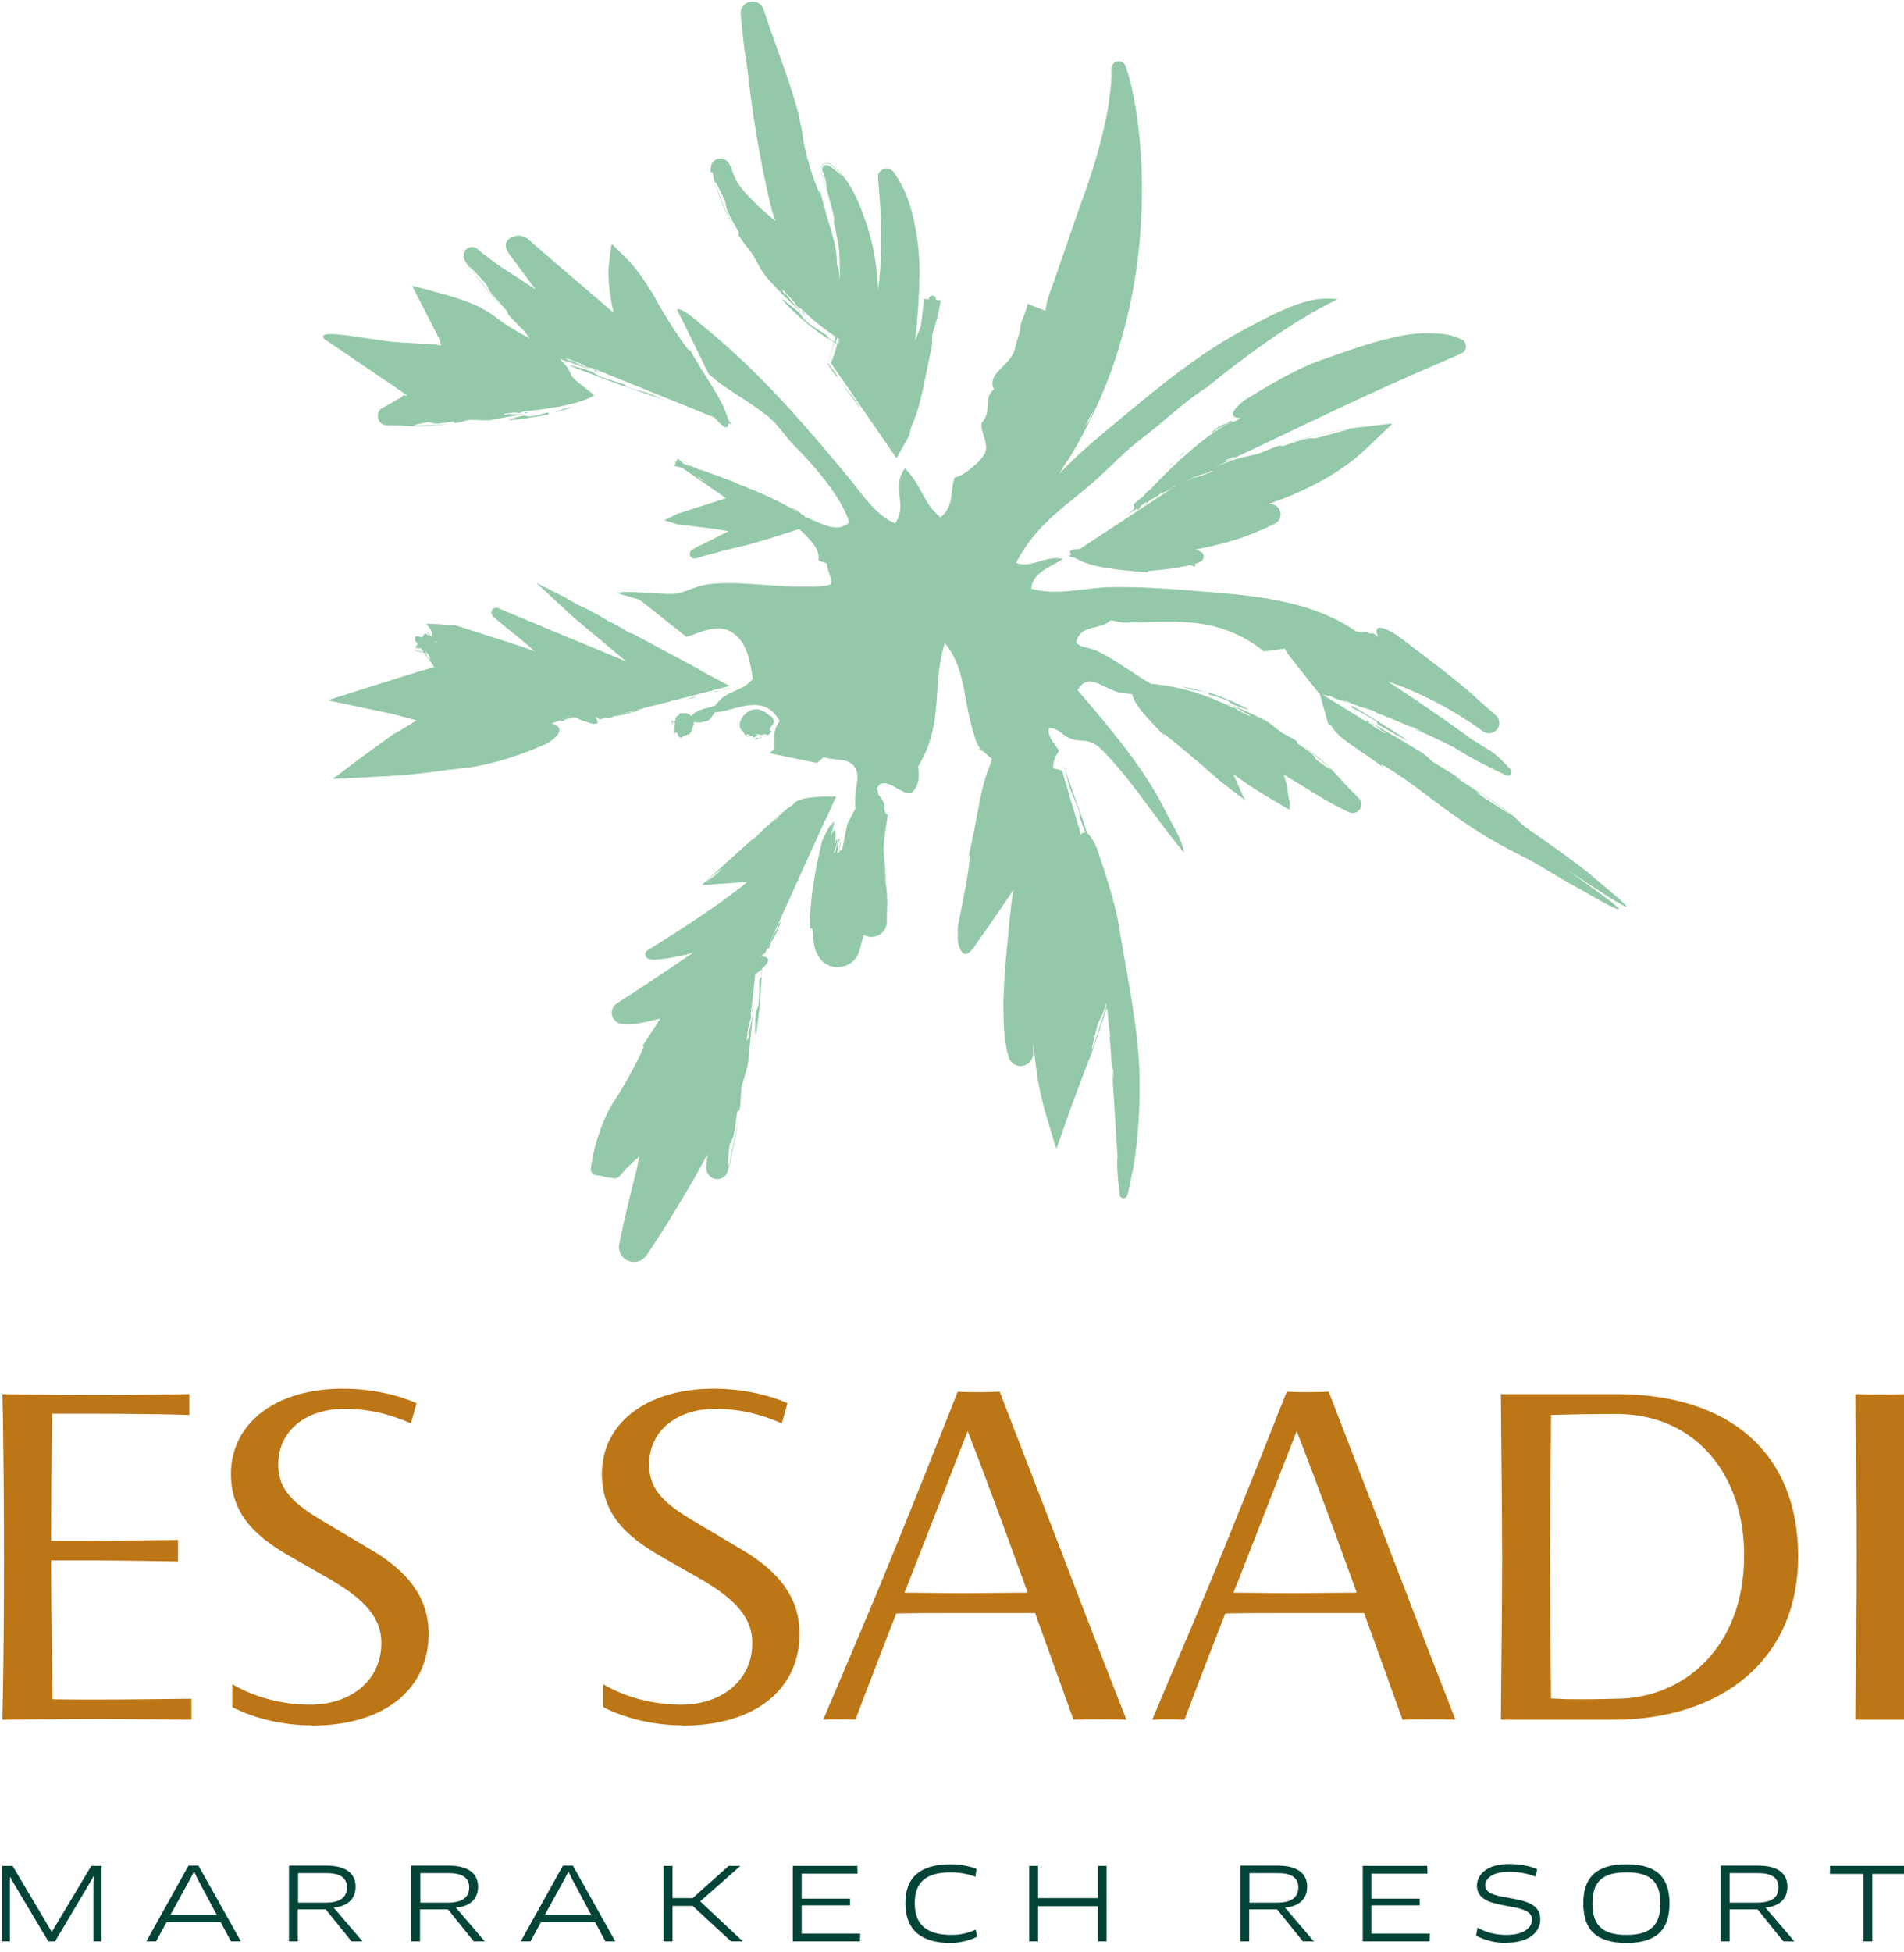 <svg width="160" height="164" viewBox="0 0 160 164" fill="none" xmlns="http://www.w3.org/2000/svg">
<path d="M84.568 51.715L84.59 51.737L84.613 51.669L84.568 51.715Z" fill="#93C9A8"/>
<path d="M84.861 51.715L84.884 51.692L84.839 51.669L84.861 51.715Z" fill="#93C9A8"/>
<path d="M84.816 51.376H84.839H84.794H84.816ZM84.839 51.331H84.884H84.794H84.839ZM84.591 51.331H84.794V51.286H84.568V51.331H84.591ZM84.5 51.173L84.546 51.241L84.591 51.286L84.546 51.196L84.636 51.263L84.455 51.105L84.5 51.196V51.173Z" fill="#93C9A8"/>
<path d="M84.5 51.399L84.433 51.489H84.478V51.534C84.478 51.534 84.5 51.534 84.523 51.534C84.523 51.534 84.523 51.421 84.523 51.399" fill="#93C9A8"/>
<path d="M85.065 51.15C85.065 51.15 85.065 51.15 85.065 51.196L85.11 51.173C85.11 51.173 85.087 51.173 85.065 51.173" fill="#93C9A8"/>
<path d="M56.603 60.698L56.49 60.472C56.49 60.472 56.468 60.585 56.445 60.63C56.445 60.698 56.49 60.765 56.513 60.833H56.49L56.558 60.856L56.468 60.675L56.536 60.743V60.63L56.581 60.698H56.603Z" fill="#93C9A8"/>
<path d="M63.758 61.962C63.758 61.962 63.645 62.052 63.623 62.029V61.916C63.623 61.916 63.374 62.074 63.42 62.097C63.532 62.097 63.6 62.097 63.691 62.097C63.781 62.052 63.849 62.007 63.939 61.962H64.007L63.939 61.894C63.916 61.849 63.849 62.029 63.758 62.052V61.939V61.962Z" fill="#93C9A8"/>
<path d="M64.909 60.269C64.751 60.111 64.525 60.043 64.39 59.885C64.322 59.795 64.21 59.772 64.074 59.727C63.803 59.547 63.42 59.524 63.059 59.682C62.697 59.84 62.449 60.133 62.291 60.404L62.246 60.517C62.201 60.607 62.178 60.72 62.156 60.81C62.156 60.968 62.178 61.126 62.246 61.239C62.314 61.352 62.404 61.42 62.472 61.488C62.562 61.578 62.562 61.713 62.63 61.781C62.72 61.871 62.833 61.916 62.946 61.916C62.855 61.871 62.765 61.849 62.652 61.781C62.584 61.713 62.833 61.691 62.901 61.691V61.803C62.901 61.803 62.991 61.803 63.059 61.803L63.013 61.894C63.013 61.894 63.216 61.758 63.239 61.826V61.916L63.307 61.939H63.352L63.645 61.803C63.645 61.803 63.578 61.758 63.578 61.668L63.532 61.736V61.668C63.532 61.668 63.645 61.623 63.623 61.736L63.668 61.691V61.803V61.668C63.894 61.758 64.097 61.758 64.232 61.668V61.646C64.368 61.713 64.435 61.736 64.503 61.736C64.571 61.736 64.616 61.713 64.638 61.668C64.706 61.6 64.751 61.51 64.909 61.352C64.796 61.465 64.729 61.397 64.706 61.307C64.706 61.217 64.729 61.081 64.887 60.923C65.112 60.675 65.022 60.404 64.864 60.269" fill="#93C9A8"/>
<path d="M58.703 58.508C58.522 58.553 58.387 58.553 58.229 58.576C58.025 58.599 57.935 58.666 57.8 58.734L58.703 58.508Z" fill="#93C9A8"/>
<path d="M59.696 58.26L59.899 58.215L60.034 58.17L59.696 58.26Z" fill="#93C9A8"/>
<path d="M60.553 58.012C60.824 57.944 61.163 57.876 61.479 57.763C61.14 57.831 60.847 57.921 60.553 58.012Z" fill="#93C9A8"/>
<path d="M60.034 58.147L60.553 57.989C60.35 58.034 60.147 58.08 59.966 58.102C60.102 58.102 60.192 58.102 60.034 58.147Z" fill="#93C9A8"/>
<path d="M59.989 58.102L59.605 58.147C59.718 58.147 59.854 58.147 59.989 58.102Z" fill="#93C9A8"/>
<path d="M51.187 60.337L51.638 60.156C52.36 60.088 53.082 59.862 53.805 59.637H53.466C53.06 59.772 53.015 59.817 53.398 59.75C52.518 59.885 51.728 60.066 50.916 60.291C50.983 60.314 50.983 60.359 51.209 60.337" fill="#93C9A8"/>
<path d="M36.561 53.904L36.516 53.836C36.516 53.836 36.674 53.927 36.764 53.972C36.697 53.972 36.629 53.927 36.561 53.904ZM35.794 54.875C35.794 54.875 35.884 54.875 35.929 54.897C36.065 55.078 36.155 55.281 36.178 55.416C35.929 55.213 35.839 55.055 35.794 54.852M35.726 54.671C35.726 54.671 35.839 54.784 35.884 54.852H35.771C35.771 54.852 35.749 54.717 35.726 54.671ZM45.138 49.051C45.477 49.345 45.951 49.729 46.154 49.954C45.68 49.571 45.454 49.322 45.138 49.051ZM49.878 60.133L50.397 60.427L50.781 60.337L50.397 60.449L50.871 60.314L61.321 57.628L59.019 56.409L58.612 56.139L55.859 54.671L53.128 53.204C53.015 53.182 52.947 53.204 52.744 53.069C52.564 52.956 52.406 52.843 52.248 52.753L51.413 52.302L51.164 52.189C51.164 52.189 51.164 52.234 51.3 52.324H51.345H51.322C51.164 52.189 50.984 52.076 50.781 51.963C50.668 51.918 50.555 51.85 50.442 51.782C50.532 51.828 50.623 51.873 50.713 51.918L50.803 51.963L51.119 52.121L51.187 52.166L51.277 52.211L49.449 51.218L49.359 51.173L49.065 51.038C48.749 50.902 48.388 50.722 47.959 50.451L47.666 50.293L47.756 50.338L47.621 50.248L46.425 49.638L45.048 48.961L45.77 49.616C46.628 50.406 47.418 51.128 48.185 51.85L50.623 53.882L52.609 55.552L50.103 54.513L46.56 53.046L42.023 51.151L41.865 51.083C41.662 50.992 41.414 51.083 41.324 51.309C41.256 51.489 41.324 51.67 41.437 51.782C41.437 51.782 41.527 51.873 41.572 51.918C41.572 51.918 43.648 53.611 43.987 53.882L44.167 54.039C44.461 54.288 44.709 54.513 44.98 54.717L43.49 54.197L42.655 53.927L38.344 52.55C37.464 52.482 36.561 52.392 35.817 52.392C36.178 52.798 36.426 53.182 36.245 53.43V53.498C36.245 53.498 36.087 53.295 36.02 53.204L35.884 53.024V53.069L35.952 53.182C36.2 53.498 36.042 53.407 35.771 53.204L35.726 53.159L35.478 53.543L35.162 53.453H35.117C35.117 53.453 35.004 53.453 34.959 53.453C34.914 53.475 34.869 53.52 34.869 53.588C34.869 53.633 34.869 53.678 34.869 53.724V53.769L35.094 54.085L34.869 54.446H34.936L35.139 54.13L34.959 54.446C35.094 54.446 35.23 54.446 35.365 54.446L35.591 54.762C35.365 54.717 35.117 54.671 34.846 54.604V54.649C35.094 54.717 35.365 54.762 35.636 54.829L35.907 55.191L36.494 56.026L34.914 56.5L32.589 57.222L27.511 58.824L31.934 59.75L32.77 59.93L33.176 60.021L33.853 60.201C34.282 60.314 34.688 60.427 35.027 60.517C34.508 60.833 34.033 61.104 33.627 61.352L33.244 61.578L33.153 61.623H33.108C33.108 61.623 33.108 61.646 33.04 61.691L32.431 62.12L30.016 63.88L28.82 64.783L28.21 65.234L28.052 65.347L27.985 65.415H28.03H28.323L30.558 65.302L32.77 65.189C33.514 65.144 34.327 65.076 35.162 64.986C35.591 64.941 36.02 64.896 36.471 64.828L37.148 64.738C37.419 64.693 37.509 64.693 37.667 64.67L39.405 64.467C40.308 64.354 41.549 64.061 42.768 63.677C43.987 63.293 45.161 62.819 45.973 62.458C46.989 61.826 47.102 61.375 46.966 61.127C46.808 60.878 46.425 60.788 46.357 60.788C46.583 60.675 46.718 60.63 46.718 60.63L46.966 60.54L46.74 60.653L47.034 60.517L48.05 60.133H48.095C47.734 60.269 47.395 60.382 47.056 60.517C47.124 60.562 47.147 60.607 47.305 60.585L47.576 60.404C47.801 60.382 48.027 60.314 48.23 60.224C51.187 61.555 50.013 60.201 49.878 60.066" fill="#93C9A8"/>
<path d="M63.803 80.334C63.803 80.334 63.893 80.288 63.938 80.266V80.334C63.938 80.334 63.826 80.334 63.803 80.334ZM61.591 92.612C61.591 92.612 61.636 92.499 61.659 92.454C61.636 92.499 61.614 92.567 61.591 92.612ZM60.282 98.119H60.26H60.305H60.282ZM59.402 74.059C59.628 73.721 60.215 73.292 60.688 72.976C60.44 73.247 59.989 73.63 59.402 74.059ZM69.243 69.071C69.378 68.868 69.468 68.687 69.468 68.687L70.055 67.378L70.191 67.062C70.191 67.062 70.258 66.95 70.258 66.904H70.078C69.852 66.904 69.626 66.904 69.4 66.904C68.949 66.904 68.498 66.95 68.046 66.995C67.821 67.017 67.595 67.062 67.392 67.13C67.189 67.198 66.963 67.266 66.782 67.401C66.692 67.514 66.647 67.604 66.511 67.694C66.399 67.762 66.263 67.83 66.173 67.897L65.609 68.394L65.428 68.575C65.338 68.687 65.383 68.687 65.473 68.642C65.473 68.642 65.27 68.778 65.135 68.891C65.067 68.958 64.999 69.026 64.909 69.094C64.954 69.049 65.022 68.981 65.067 68.936L65.112 68.891L65.406 68.597L65.473 68.507L64.187 69.635L63.938 69.884C63.645 70.177 63.374 70.47 63.126 70.583L62.9 70.786H62.946L62.855 70.832L61.817 71.757L59.583 73.788L59.063 74.262L58.996 74.33H59.041H59.199L59.537 74.307L60.869 74.217L62.788 74.082C62.652 74.195 62.517 74.307 62.381 74.42C62.043 74.691 61.681 74.962 61.32 75.233C60.598 75.774 59.853 76.294 59.108 76.79C58.025 77.535 56.919 78.257 55.768 78.979L54.978 79.476C54.798 79.589 54.617 79.702 54.414 79.814C54.233 79.927 54.166 80.176 54.279 80.379C54.346 80.469 54.414 80.537 54.527 80.559C54.888 80.785 57.371 80.288 57.957 80.108C58.07 80.063 58.183 80.04 58.296 79.995C58.161 80.085 58.025 80.176 57.89 80.266C55.904 81.62 53.917 82.952 51.841 84.283C51.412 84.554 51.277 85.141 51.547 85.57C51.706 85.796 51.931 85.954 52.202 85.999H52.27C52.608 86.066 52.857 86.044 53.105 86.021C53.353 86.021 53.579 85.976 53.804 85.931C54.233 85.863 54.662 85.751 55.069 85.66C55.204 85.615 55.362 85.593 55.497 85.547C55.023 86.27 54.482 87.15 53.714 88.256C54.279 87.443 54.143 87.917 53.692 88.82C53.218 89.79 52.405 91.28 51.728 92.318C51.547 92.567 51.367 92.86 51.209 93.153L51.141 93.266C51.141 93.266 51.096 93.357 51.074 93.424L50.893 93.808C50.78 94.079 50.667 94.35 50.554 94.621C50.126 95.749 49.81 96.945 49.674 97.984C49.584 98.435 49.742 98.503 49.9 98.661C49.99 98.728 50.577 98.773 50.6 98.796C50.622 98.796 51.051 98.931 51.277 98.931C51.502 98.931 51.751 99.135 52.112 98.751C52.563 98.209 52.969 97.826 53.353 97.464C53.489 97.352 53.624 97.239 53.737 97.126C53.669 97.487 53.579 97.871 53.489 98.277C52.947 100.353 52.473 102.407 52.044 104.461C51.886 105.161 52.337 105.838 53.015 105.973C53.534 106.086 54.053 105.86 54.346 105.432C55.565 103.626 56.694 101.798 57.8 99.902C58.364 98.954 58.905 97.984 59.447 96.968C59.425 97.329 59.379 97.69 59.357 98.029C59.312 98.548 59.695 98.999 60.192 99.044C60.643 99.089 61.05 98.796 61.162 98.367V98.322C61.23 98.119 61.275 97.938 61.32 97.758C61.659 96.358 61.885 95.14 62.065 93.966C61.794 95.275 61.636 96.223 61.298 97.668C61.072 98.638 61.208 96.945 61.298 96.291C61.298 95.997 61.636 95.636 61.659 95.343C61.794 94.756 61.84 94.192 61.93 93.537C61.93 93.266 62.133 93.334 62.156 93.199C62.313 92.318 62.201 91.596 62.381 91.054L62.72 89.903C62.788 89.678 62.833 89.429 62.878 89.181L62.923 88.685C63.036 87.511 63.194 86.157 63.284 84.893C63.194 85.638 63.058 86.337 62.81 87.059C62.923 86.743 62.968 86.789 62.9 87.172L62.742 87.443C62.81 86.789 62.855 86.134 63.103 85.547V85.118C63.149 84.915 63.216 84.938 63.284 84.893C63.284 84.757 63.307 84.599 63.329 84.464C63.261 84.622 63.149 84.983 63.058 85.276C63.103 85.006 63.126 84.757 63.171 84.532L63.465 81.846C63.668 81.688 63.848 81.575 63.984 81.44C63.984 81.62 63.984 81.801 63.984 81.981C63.984 82.072 63.938 82.117 63.893 82.162C63.848 82.207 63.803 82.297 63.803 82.433C63.803 83.087 63.803 83.651 63.758 84.261C63.758 84.532 63.487 84.96 63.487 85.231C63.442 85.886 63.419 87.601 63.577 86.608C63.69 85.863 63.758 85.254 63.826 84.644L63.961 82.816L64.029 81.372C64.954 80.559 64.435 80.379 64.074 80.334V80.198C64.209 80.13 64.277 80.085 64.277 80.085L64.412 79.769L64.3 80.085L64.458 79.679L69.265 69.049L69.243 69.071Z" fill="#93C9A8"/>
<path d="M65.474 77.716C65.067 78.37 64.751 79.025 64.458 79.702C64.525 79.702 64.571 79.702 64.683 79.544L64.796 79.137C65.18 78.618 65.406 78.009 65.632 77.377L65.428 77.603C65.293 77.941 65.316 78.009 65.496 77.716" fill="#93C9A8"/>
<path d="M99.645 57.741C99.419 57.696 99.193 57.628 98.99 57.56C99.261 57.651 99.555 57.741 99.871 57.854C100.277 58.012 100.841 57.967 101.473 58.17C101.586 58.17 101.496 58.328 101.721 58.373C102.195 58.508 102.624 58.621 103.053 58.802C103.256 58.87 103.482 59.14 103.707 59.208C104.181 59.389 105.378 59.817 104.723 59.479C103.707 58.96 103.03 58.689 102.06 58.328C101.27 58.08 100.48 57.899 99.667 57.741" fill="#93C9A8"/>
<path d="M118.762 63.316C118.762 63.316 118.92 63.383 119.01 63.429L118.762 63.316ZM108.402 62.526C108.402 62.526 108.312 62.413 108.289 62.368C108.289 62.39 108.379 62.458 108.402 62.526ZM92.219 86.112C92.309 85.751 92.67 85.299 92.738 84.938C92.828 84.69 92.896 84.464 92.964 84.238V84.487C92.648 85.547 92.332 86.518 91.903 87.827C91.497 89.023 91.993 86.924 92.219 86.134M93.505 89.655C93.573 89.971 93.573 90.355 93.505 90.693C93.393 90.31 93.438 89.949 93.505 89.655ZM56.852 60.382L56.784 60.291C56.784 60.291 56.784 60.359 56.761 60.404C56.761 60.404 56.761 60.337 56.761 60.269V60.201L56.829 60.133C56.874 60.133 56.829 60.337 56.829 60.382M58.589 40.001C58.793 40.114 59.018 40.294 59.199 40.452C58.928 40.317 58.747 40.159 58.589 40.001ZM91.858 34.584C91.7 35.081 91.474 35.442 91.226 35.758C91.384 35.397 91.61 34.945 91.858 34.584ZM119.619 61.555C119.145 61.42 118.807 61.217 118.491 60.991C118.852 61.104 119.281 61.33 119.619 61.555ZM136.186 75.617C135.779 75.255 135.283 74.849 134.786 74.42L133.274 73.156C132.213 72.299 130.001 70.741 128.444 69.658C128.218 69.5 128.06 69.365 127.925 69.252C127.79 69.139 127.722 69.071 127.632 68.981C127.474 68.823 127.338 68.688 127.09 68.484C126.277 67.852 125.104 67.017 123.84 66.182C124.878 66.927 125.781 67.536 126.797 68.304C127.406 68.778 124.833 67.085 124.133 66.611C123.704 66.34 124.788 66.927 124.359 66.634C123.998 66.363 123.14 65.821 122.418 65.347C121.989 65.076 123.163 65.708 122.937 65.573C122.531 65.302 121.854 64.896 121.289 64.535C120.725 64.196 120.274 63.925 120.229 63.858L119.913 63.541C119.913 63.541 119.687 63.361 119.461 63.203L118.897 62.864C117.543 62.052 116.211 61.262 115.195 60.675H115.15C115.669 60.991 116.098 61.307 116.053 61.375C116.053 61.33 116.256 61.42 116.527 61.578C116.459 61.578 116.369 61.555 116.301 61.533C116.008 61.375 115.737 61.217 115.557 61.104C115.376 60.991 115.286 60.923 115.331 60.878L114.902 60.675C114.902 60.675 115.037 60.675 115.15 60.675L114.834 60.495C114.834 60.495 114.834 60.607 114.879 60.675H114.902C113.683 59.908 112.397 59.118 111.11 58.328L111.517 58.441C111.517 58.441 111.697 58.441 111.787 58.441C112.013 58.621 112.194 58.666 112.464 58.757C112.713 58.847 113.074 59.005 113.503 59.231C113.638 59.298 113.48 59.389 113.728 59.501C114.293 59.795 114.947 60.133 115.489 60.495C115.669 60.585 115.715 60.675 115.737 60.743C115.76 60.81 115.782 60.856 115.94 60.946L117.52 61.826C118.084 62.12 118.491 62.345 118.039 62.029C116.64 61.104 115.557 60.449 114.27 59.659C113.661 59.321 113.142 59.028 112.645 58.779L112.848 58.847L113.074 58.915C113.209 58.937 113.164 58.915 113.096 58.847C113.187 58.892 113.3 58.96 113.435 59.005C113.525 59.005 113.616 59.05 113.706 59.073C113.638 59.073 113.57 59.028 113.503 59.028H113.435L113.142 58.937H113.074L112.961 58.892C113.458 59.05 113.954 59.231 114.451 59.411L114.767 59.501C115.128 59.614 115.489 59.705 115.692 59.885L115.963 59.998H115.918H116.008L117.114 60.449C117.836 60.743 118.536 61.059 119.281 61.397C120.341 61.871 121.38 62.368 122.373 62.887C123.614 63.745 126.458 65.076 126.458 65.076L126.548 65.121C126.706 65.212 126.887 65.167 126.977 65.009C127.045 64.873 127.022 64.693 126.909 64.602L126.842 64.535C126.842 64.535 125.803 63.338 124.991 62.91C124.63 62.729 124.156 62.345 123.795 62.187C122.96 61.578 122.124 60.968 121.244 60.359C119.687 59.276 118.152 58.237 116.617 57.244C117.498 57.538 118.378 57.876 119.236 58.283C121.041 59.118 122.802 60.111 124.449 61.307L124.562 61.42H124.607C124.991 61.713 125.533 61.623 125.826 61.239C126.097 60.878 126.029 60.359 125.691 60.066L125.623 60.02L125.578 59.975C125.442 59.84 125.307 59.75 125.194 59.637C124.72 59.231 124.224 58.802 123.75 58.35C122.17 56.928 119.032 54.604 117.407 53.362C115.083 51.918 115.737 53.362 115.805 53.498L115.421 53.204H115.015L114.112 53.182C114.405 53.182 114.721 53.204 115.015 53.204C114.97 53.159 114.992 53.092 114.789 53.069L114.405 53.114C114.248 53.069 114.09 53.046 113.909 53.024C113.796 52.956 113.706 52.866 113.593 52.798C109.53 50.157 104.204 49.954 99.893 49.593C97.681 49.413 95.447 49.277 93.257 49.322C91.068 49.367 88.879 50.067 86.667 49.458C86.734 48.036 88.472 47.562 89.308 46.952C87.931 46.591 86.78 47.765 85.38 47.291C87.05 44.041 89.533 42.551 91.88 40.497C93.235 39.324 94.454 37.969 95.763 36.976C97.749 35.487 99.509 33.726 101.428 32.53C104.136 30.318 108.515 26.978 112.442 25.127C111.72 25.059 111.02 25.059 110.343 25.195C108.673 25.511 106.619 26.572 104.768 27.565C101.021 29.528 97.794 32.146 94.025 35.284C92.264 36.751 90.391 38.285 88.969 39.865L89.037 39.775L89.217 39.482C89.42 39.121 89.601 38.782 89.781 38.601L89.939 38.353L89.894 38.398L89.962 38.308C90.165 37.947 90.391 37.586 90.594 37.225C91 36.502 91.361 35.78 91.745 35.013C92.941 32.553 93.844 30.093 94.499 27.52C95.176 24.969 95.627 22.306 95.83 19.485C96.056 16.415 95.988 13.458 95.65 10.569C95.537 9.712 95.401 8.854 95.243 8.019C95.131 7.455 94.995 6.89 94.837 6.349C94.747 6.055 94.657 5.762 94.657 5.762C94.657 5.694 94.612 5.626 94.589 5.559C94.476 5.243 94.138 5.062 93.822 5.175C93.551 5.265 93.393 5.514 93.393 5.762C93.393 5.762 93.393 5.942 93.393 6.01C93.393 6.01 93.415 6.349 93.393 6.552C93.37 7.206 93.28 7.883 93.189 8.561C93.054 9.486 92.851 10.411 92.625 11.337C92.174 13.187 91.587 15.061 90.887 16.934C90.143 19.011 88.856 22.893 88.111 24.901C87.953 25.443 87.885 25.827 87.84 26.098L86.328 25.511C86.373 25.917 85.764 27.023 85.741 27.452C85.719 28.129 85.425 28.535 85.312 29.19C85.064 30.702 82.852 31.266 83.529 32.711C82.559 33.478 83.417 34.494 82.514 35.487C82.288 36.186 83.123 37.202 82.785 38.015C82.469 38.782 80.799 40.114 80.234 40.091C79.805 41.174 80.234 42.483 79.038 43.454C77.639 42.416 77.413 40.633 76.036 39.346C74.84 41.017 76.33 42.325 75.224 43.973C73.553 43.251 72.538 41.603 71.364 40.181C68.024 36.164 64.3 31.74 59.831 28.016C58.793 27.158 57.235 25.714 56.897 26.007L59.56 31.424C59.876 31.672 60.147 31.921 60.305 32.056C61.411 32.914 63.735 34.2 64.909 35.306C65.496 35.848 66.015 36.706 66.737 37.428C68.701 39.391 70.777 41.919 71.364 43.883C70.281 44.876 68.927 43.883 67.618 43.409C67.618 43.386 67.618 43.364 67.55 43.296L67.347 43.183C67.098 42.912 66.782 42.754 66.444 42.596L66.557 42.709C66.737 42.8 66.782 42.8 66.624 42.709C66.94 42.958 67.234 43.183 67.55 43.409C66.354 42.461 64.051 41.423 61.862 40.588C61.749 40.52 61.659 40.475 61.659 40.475C60.688 40.114 59.786 39.775 58.883 39.459C58.815 39.459 58.747 39.459 58.657 39.414C58.589 39.369 58.522 39.346 58.454 39.301L58.093 39.166C57.687 38.895 57.303 38.647 56.942 38.444L58.025 39.143H57.912V39.121C57.845 39.121 57.845 39.121 57.912 39.166C57.845 39.143 57.777 39.098 57.709 39.075H57.642H57.664H57.709L57.935 39.143H58.003L57.506 38.985C57.371 38.917 57.213 38.692 57.077 38.624L56.942 38.534L56.829 38.782H56.784H56.716L56.739 38.872H56.784L56.671 39.143C56.874 39.188 57.1 39.233 57.325 39.301L57.822 39.64L58.996 40.452L61.005 41.852L56.919 43.161C56.558 43.341 56.174 43.522 55.813 43.702L56.265 43.838C56.49 43.905 56.694 43.973 56.897 44.041L59.492 44.357C60.305 44.47 60.531 44.492 60.846 44.56L61.23 44.628C60.846 44.808 60.553 44.944 60.215 45.124L58.973 45.756C58.725 45.824 58.273 46.117 58.273 46.117L58.183 46.163C57.98 46.275 57.912 46.501 58.003 46.704C58.093 46.885 58.296 46.952 58.477 46.907L58.567 46.885L59.154 46.704C60.215 46.411 61.275 46.117 62.404 45.869C63.645 45.576 65.88 44.853 67.053 44.47L67.166 44.425C67.979 45.26 68.949 46.072 68.769 47.043C69.039 47.268 69.243 47.178 69.513 47.359C69.446 47.833 70.032 48.758 69.807 49.051C69.626 49.3 67.911 49.277 67.189 49.277C64.638 49.277 61.817 48.758 59.379 49.097C58.589 49.209 57.664 49.683 56.987 49.841C56.062 50.044 52.789 49.548 51.886 49.796C51.751 49.841 53.917 50.383 53.782 50.406L57.687 53.498C58.838 53.159 60.192 52.369 61.388 53.046C62.855 53.859 63.036 55.71 63.261 57.019C62.268 58.215 61.072 57.899 60.102 59.253C59.425 59.569 58.702 59.456 58.093 60.156C58.025 60.066 57.912 59.998 57.8 59.953C57.687 59.908 57.596 59.908 57.483 59.908C57.393 59.908 57.303 59.908 57.19 59.908C57.1 59.908 57.032 60.066 56.987 60.133H56.852L56.784 60.178L56.739 60.291L56.784 60.246C56.784 60.246 56.784 60.337 56.761 60.404V60.472V60.562L56.694 60.54H56.671V60.585C56.671 60.653 56.694 60.72 56.716 60.788C56.694 60.946 56.671 61.081 56.671 61.127C56.671 61.397 56.671 61.465 56.671 61.51C56.694 61.555 56.739 61.555 56.806 61.713C56.761 61.623 56.784 61.533 56.806 61.51C56.852 61.51 56.897 61.533 56.964 61.713C57.077 61.984 57.19 61.984 57.303 61.939C57.393 61.871 57.461 61.758 57.596 61.781C57.664 61.781 57.687 61.736 57.754 61.713C57.98 61.691 58.07 61.51 58.115 61.375L58.273 60.901C58.273 60.901 58.319 60.72 58.319 60.63C58.702 60.765 59.063 60.653 59.425 60.562C59.673 60.517 59.876 60.088 60.079 59.84C61.772 59.75 64.164 58.102 65.519 60.562C64.886 61.42 65.09 62.142 65.067 62.91C64.932 63.022 64.796 63.158 64.683 63.271L68.633 64.083C68.836 63.948 69.017 63.79 69.197 63.587C70.055 63.925 71.003 63.632 71.635 64.219C72.357 64.873 71.928 65.934 71.861 66.904V67.785L71.906 67.875L71.206 69.207C71.206 69.207 71.003 70.132 70.755 71.441C70.665 71.418 70.574 71.418 70.461 71.667L70.665 70.741C70.552 70.674 70.507 71.915 70.349 71.599C70.461 71.238 70.461 70.832 70.552 70.448C70.349 70.538 70.236 71.734 70.078 71.644C70.078 71.441 70.507 70.629 70.303 70.516C70.258 70.516 70.191 70.877 70.145 71.057C70.303 69.884 70.258 69.207 69.807 70.222C69.897 69.861 70.078 69.365 70.145 68.958C70.1 69.162 69.987 69.478 69.942 69.658L70.1 69.004L69.987 69.094C69.92 69.252 69.874 69.41 69.829 69.59L69.942 69.139C69.942 69.139 69.762 69.342 69.671 69.478C69.423 69.974 69.13 70.448 69.062 70.719C68.791 71.87 68.543 73.021 68.362 74.217C68.272 74.804 68.182 75.413 68.137 76.045C68.069 76.677 68.046 77.309 68.069 78.032C68.137 78.032 68.227 77.874 68.272 78.099C68.317 78.393 68.317 78.686 68.362 79.025C68.407 79.363 68.43 79.747 68.769 80.311C69.288 81.214 70.439 81.507 71.342 80.988C71.748 80.763 72.019 80.401 72.177 79.995L72.244 79.769C72.244 79.769 72.312 79.544 72.335 79.431L72.583 78.528C72.876 78.709 73.26 78.754 73.621 78.641C74.208 78.46 74.569 77.919 74.524 77.332C74.524 77.197 74.524 77.061 74.524 76.926C74.524 76.926 74.637 75.12 74.411 74.082C74.411 73.743 74.389 73.405 74.389 73.043C74.321 72.434 74.253 71.802 74.253 71.215C74.276 70.335 74.479 69.252 74.614 68.439C74.501 68.439 74.411 68.349 74.343 68.123C74.321 68.033 74.298 67.92 74.276 67.807C74.479 67.446 73.802 66.746 73.802 66.746C73.802 66.521 73.734 66.363 73.666 66.25C73.757 66.115 73.847 66.002 73.937 65.889C74.705 65.437 75.72 66.724 76.555 66.634C77.278 66.047 77.278 65.099 77.142 64.399C79.399 60.743 78.248 57.538 79.399 54.017C81.002 55.935 80.957 58.35 81.566 60.675C81.746 61.375 81.995 62.436 82.356 62.864C82.356 62.864 82.401 62.91 82.469 62.977L82.153 62.887L82.22 62.932H82.153H82.243L82.649 63.135C82.83 63.316 83.078 63.519 83.326 63.722L83.259 64.128C82.311 66.272 82.311 68.078 81.272 72.479C81.521 71.464 81.543 71.734 81.43 72.615C81.408 72.863 81.363 73.134 81.318 73.45L81.115 74.624C80.934 75.594 80.731 76.677 80.483 77.851C80.483 78.257 80.483 78.618 80.483 78.912C80.483 79.205 80.573 79.454 80.663 79.657C80.979 80.447 81.43 80.153 81.837 79.566C82.446 78.709 83.078 77.783 83.733 76.858L85.154 74.759C85.154 74.759 85.154 74.939 85.109 75.007C84.906 76.361 84.793 77.806 84.635 79.431C84.477 80.966 84.365 82.501 84.319 84.035C84.319 84.803 84.319 85.57 84.365 86.36C84.432 87.15 84.5 87.94 84.771 88.82C84.951 89.384 85.538 89.678 86.08 89.497C86.531 89.362 86.825 88.933 86.825 88.482C86.825 88.143 86.825 87.804 86.825 87.466C86.825 87.624 86.847 87.782 86.87 87.94C86.915 88.301 86.938 88.662 86.983 89.046L87.05 89.588L87.163 90.377C87.366 91.686 87.66 92.86 87.953 93.831L88.382 95.253L88.585 95.93L88.698 96.268V96.336L88.743 96.381L88.788 96.471L90.075 92.815L90.684 91.19L91.203 89.813C91.474 89.159 91.722 88.527 91.903 87.962C92.332 86.744 92.693 85.638 93.009 84.577V84.712L93.054 84.915C93.054 84.915 93.099 84.983 93.122 84.915C93.122 84.915 93.122 85.119 93.122 85.231C93.122 85.299 93.144 85.389 93.167 85.457C93.167 85.389 93.167 85.344 93.144 85.277V85.209L93.099 84.961V84.893L93.054 84.803L93.167 86.089L93.212 86.36C93.257 86.676 93.325 86.969 93.257 87.172V87.398L93.28 87.353V87.443L93.347 88.414L93.483 90.355C93.618 92.68 93.776 94.914 93.912 97.194C93.799 98.142 94.07 100.105 94.07 100.105C94.07 100.173 94.07 100.241 94.07 100.308C94.07 100.489 94.228 100.647 94.431 100.647C94.589 100.647 94.702 100.534 94.747 100.399C94.747 100.399 94.769 100.263 94.792 100.195L95.266 97.939C95.266 97.939 95.266 97.826 95.289 97.758C95.672 95.343 95.785 93.018 95.763 90.716C95.74 88.436 95.447 86.247 95.108 84.103C94.769 81.936 94.341 79.792 93.98 77.512C93.686 75.752 92.67 72.637 92.084 71.035C91.79 70.448 91.564 70.132 91.361 69.997L91.091 69.162L89.714 65.279C89.623 65.009 89.556 64.738 89.466 64.467L88.946 64.332L89.466 64.489L89.759 65.708C89.917 66.408 90.368 67.198 90.729 68.281C90.797 68.439 90.639 68.462 90.775 68.778C90.933 69.207 91.068 69.59 91.203 69.951C91.113 69.929 91.045 69.929 91 69.951C90.933 69.997 90.887 70.042 90.842 70.109L89.24 64.715L88.495 64.535C88.495 64.061 88.608 63.587 89.014 63.068C88.585 62.458 88.021 61.871 88.134 61.172C88.924 61.104 89.24 61.758 89.917 62.029C90.82 62.39 91.497 61.939 92.467 62.864C95.018 65.347 97.32 69.094 99.509 71.622C99.284 70.38 98.493 69.274 97.907 68.078C96.237 64.67 93.393 61.285 90.549 57.967C91.429 56.545 92.377 57.583 93.754 58.08C94.115 58.215 94.634 58.26 95.131 58.305C95.266 58.824 95.582 59.276 95.943 59.75C96.462 60.382 97.139 61.059 98.11 62.097C97.433 61.397 97.771 61.578 98.403 62.097L98.945 62.548L99.735 63.203C100.299 63.677 100.931 64.196 101.54 64.76C102.24 65.37 103.03 66.024 103.888 66.656L104.542 67.13L104.61 67.198V67.13L104.52 66.995L104.384 66.701L103.82 65.437C103.752 65.302 103.685 65.144 103.617 65.009L103.707 65.076L104.046 65.325C104.52 65.663 105.016 66.002 105.513 66.318C106.483 66.927 107.409 67.469 108.379 68.033V67.762V67.627V67.446L108.244 66.746C108.176 66.295 108.131 65.866 107.973 65.37C107.95 65.279 107.928 65.167 107.883 65.076C108.876 65.663 109.869 66.272 110.885 66.904C111.697 67.401 112.487 67.807 113.232 68.168L113.345 68.213C113.706 68.394 114.135 68.259 114.315 67.897C114.451 67.627 114.405 67.288 114.202 67.062C113.932 66.769 113.661 66.521 113.412 66.272C112.803 65.641 112.216 64.941 111.72 64.467C110.93 63.7 110.162 63.113 109.417 62.594C110.207 63.203 110.794 63.677 111.629 64.422C112.171 64.941 111.11 64.196 110.727 63.903C110.546 63.79 110.411 63.429 110.23 63.316C109.891 63.022 109.508 62.797 109.102 62.503C108.921 62.39 109.034 62.3 108.944 62.232C108.379 61.849 107.86 61.691 107.522 61.397L106.799 60.833C106.664 60.72 106.506 60.63 106.348 60.517L106.009 60.359C105.197 59.953 104.271 59.524 103.391 59.185C103.91 59.434 104.384 59.682 104.836 60.043C104.633 59.885 104.678 59.863 104.926 59.998L105.084 60.178C104.633 59.975 104.181 59.772 103.82 59.479L103.504 59.389C103.369 59.298 103.391 59.253 103.391 59.208L103.098 59.073C103.098 59.073 103.436 59.343 103.617 59.456C101.54 58.418 99.216 57.651 96.733 57.448C95.334 56.68 93.754 55.394 92.129 54.649C91.542 54.378 90.797 54.423 90.436 53.972C90.752 52.392 92.445 52.979 93.302 52.121C93.709 52.121 94.115 52.301 94.521 52.301C98.268 52.279 102.285 51.557 106.213 54.717L107.95 54.491H107.973C108.086 54.717 108.176 54.874 108.176 54.874C109.102 56.048 109.937 57.109 110.817 58.215H110.885L111.539 60.54V60.585L111.607 60.788C111.607 60.788 111.697 60.856 111.878 60.968C112.013 61.239 112.261 61.51 112.532 61.781C112.826 62.029 113.142 62.278 113.525 62.548L114.834 63.451C115.308 63.767 115.85 64.174 116.617 64.738C116.234 64.444 116.076 64.309 116.076 64.264C116.076 64.219 116.279 64.309 116.617 64.512C117.317 64.918 118.558 65.776 120.274 67.085C121.538 68.055 122.734 68.891 123.772 69.568C124.81 70.245 125.668 70.741 126.39 71.125C127.113 71.531 127.699 71.802 128.264 72.096C128.399 72.163 128.58 72.276 128.76 72.366L129.347 72.705C129.753 72.931 130.182 73.201 130.679 73.495C131.672 74.104 132.213 74.375 133.071 74.849C133.68 75.21 134.222 75.526 134.674 75.775C135.147 76.023 135.531 76.226 135.779 76.316C136.005 76.406 136.186 76.429 135.779 76.068C135.576 75.887 135.193 75.594 134.516 75.097L133.274 74.195L131.649 73.043L133.748 74.42L135.26 75.391C136.05 75.887 136.389 76.068 136.569 76.136C136.863 76.249 136.502 75.91 136.141 75.571" fill="#93C9A8"/>
<path d="M116.64 64.805C116.64 64.805 116.821 64.941 116.934 65.031C116.821 64.963 116.731 64.873 116.64 64.805Z" fill="#93C9A8"/>
<path d="M99.532 37.947L99.058 38.353C99.058 38.353 99.239 38.24 99.329 38.195C99.442 38.127 99.464 38.037 99.532 37.947Z" fill="#93C9A8"/>
<path d="M98.539 38.827L98.494 38.895L98.629 38.737L98.539 38.827Z" fill="#93C9A8"/>
<path d="M97.884 39.527C98.02 39.391 98.155 39.256 98.268 39.143C98.155 39.233 98.02 39.369 97.884 39.527Z" fill="#93C9A8"/>
<path d="M98.494 38.895L98.268 39.143C98.268 39.143 98.448 39.008 98.516 38.962C98.448 38.985 98.403 38.985 98.471 38.895H98.494Z" fill="#93C9A8"/>
<path d="M98.516 38.962C98.516 38.962 98.674 38.895 98.697 38.872C98.629 38.895 98.584 38.917 98.516 38.962Z" fill="#93C9A8"/>
<path d="M103.346 35.374L103.076 35.577C102.579 35.69 102.173 36.006 101.789 36.344L102.015 36.277C102.24 36.119 102.263 36.051 102.015 36.164C102.556 35.916 103.053 35.645 103.572 35.419C103.527 35.397 103.504 35.329 103.346 35.374Z" fill="#93C9A8"/>
<path d="M102.85 38.759C103.12 38.579 103.504 38.443 103.82 38.353C103.482 38.601 103.143 38.692 102.85 38.759ZM102.082 39.527C101.473 39.775 100.863 40.023 100.254 40.136L99.87 40.339H99.803L99.87 40.317C100.028 40.226 100.186 40.136 100.344 40.068C100.412 40.046 100.48 40.023 100.547 40.001H100.615L100.66 39.956C100.999 39.843 101.337 39.752 101.699 39.685C101.383 39.752 101.405 39.685 101.766 39.572H102.06L102.082 39.527ZM99.6 40.452H99.645L99.78 40.362C99.87 40.362 99.961 40.317 100.028 40.294C99.893 40.339 99.735 40.407 99.6 40.452ZM107.454 31.921C106.325 32.53 105.265 33.207 104.52 33.658C103.617 34.403 103.504 34.764 103.662 34.945C103.798 35.126 104.181 35.103 104.249 35.103C104.023 35.238 103.91 35.329 103.91 35.329C103.843 35.329 103.752 35.374 103.662 35.419C103.752 35.374 103.82 35.351 103.91 35.329C103.91 35.329 103.707 35.396 103.594 35.441C101.608 36.209 98.448 39.188 96.665 41.107C96.507 41.219 96.395 41.31 96.395 41.31C96.259 41.468 96.124 41.626 95.988 41.784C95.921 41.829 95.83 41.874 95.763 41.919C95.672 42.01 95.559 42.1 95.447 42.19C95.379 42.258 95.289 42.348 95.243 42.371C95.243 42.371 95.289 42.483 95.311 42.551V42.596V42.619V42.687L95.266 42.754V42.799L94.95 43.048C94.702 43.228 94.454 43.364 94.205 43.522L95.243 42.912C95.243 42.912 95.401 42.822 95.492 42.754C95.559 42.777 95.672 42.822 95.695 42.822L95.74 42.709C95.74 42.709 95.83 42.551 95.898 42.461C96.056 42.348 96.214 42.235 96.395 42.145C96.282 42.348 96.282 42.438 96.485 42.19C96.53 42.122 96.575 42.077 96.643 42.01C96.868 41.874 97.117 41.761 97.343 41.626C97.41 41.558 97.455 41.468 97.591 41.423C97.704 41.4 97.794 41.377 97.884 41.332L98.403 41.062L98.584 40.949C98.584 40.949 98.629 40.881 98.561 40.881C98.561 40.881 98.742 40.813 98.855 40.768L98.629 40.904L98.561 40.949L98.494 41.016L90.73 46.117C90.12 46.117 89.939 46.208 89.917 46.343C89.917 46.411 89.939 46.501 90.007 46.591L89.804 46.727C89.872 46.727 90.03 46.794 90.278 46.84C91.113 47.313 91.903 47.539 92.941 47.697C93.912 47.855 95.063 47.991 96.733 48.081C96.485 48.081 96.395 48.036 96.417 48.013C96.462 47.968 96.756 47.945 97.207 47.9C97.907 47.833 98.968 47.72 99.983 47.471L100.435 47.607V47.359C100.547 47.313 100.683 47.268 100.818 47.223C101.067 47.133 101.202 46.862 101.134 46.614C101.089 46.456 100.976 46.365 100.841 46.32L100.751 46.275C100.751 46.275 100.525 46.208 100.435 46.162C101.541 45.959 102.624 45.688 103.64 45.395C104.7 45.079 105.784 44.628 106.98 44.063L107.093 44.018C107.544 43.815 107.725 43.296 107.544 42.867C107.409 42.529 107.07 42.348 106.732 42.348H106.664H106.551C108.108 41.829 109.666 41.152 111.178 40.317L111.494 40.136L111.878 39.91C112.216 39.707 112.555 39.482 112.848 39.279C113.458 38.85 113.977 38.443 114.406 38.06C114.834 37.676 115.196 37.315 115.557 36.976L116.617 35.961L116.843 35.758L116.956 35.645V35.577L115.015 35.803C114.383 35.87 113.751 35.938 113.119 36.051C112.555 36.141 112.013 36.254 111.471 36.367L110.681 36.547L110.072 36.683C109.44 36.841 108.853 37.022 108.289 37.179L110.072 36.706L110.614 36.57L111.336 36.412C111.833 36.299 112.374 36.209 112.939 36.096C113.706 35.961 113.345 36.074 112.735 36.231L110.817 36.751C110.817 36.751 110.614 36.796 110.501 36.818C110.388 36.818 110.253 36.818 110.185 36.818C110.004 36.818 109.824 36.818 109.688 36.886C109.079 37.022 108.56 37.225 107.928 37.428C107.657 37.541 107.657 37.383 107.522 37.428C106.664 37.676 106.055 38.06 105.49 38.172L104.317 38.443C104.091 38.511 103.843 38.579 103.594 38.647L103.143 38.827C102.782 38.962 102.421 39.12 102.037 39.279L103.594 38.534C107.499 36.706 111.065 34.945 115.15 33.072C117.362 32.056 119.484 31.131 121.583 30.228L122.079 30.002H122.147V29.98L122.802 29.686C123.14 29.551 123.276 29.167 123.14 28.828C123.073 28.671 122.96 28.558 122.802 28.49H122.757C122.531 28.377 122.305 28.287 122.079 28.242V28.197H122.012C121.177 27.993 120.342 27.971 119.529 27.993C118.468 28.038 117.453 28.242 116.482 28.49C114.496 28.986 112.6 29.686 110.591 30.408C109.734 30.724 108.582 31.289 107.477 31.898" fill="#93C9A8"/>
<path d="M86.712 32.778V33.546C86.712 33.41 86.712 33.297 86.757 33.162C86.757 32.981 86.757 32.891 86.712 32.778Z" fill="#93C9A8"/>
<path d="M86.735 34.561C86.735 34.561 86.69 34.674 86.667 34.561V34.968C86.667 34.832 86.69 34.697 86.712 34.584" fill="#93C9A8"/>
<path d="M78.564 28.287C78.564 28.287 78.609 28.038 78.632 27.881C78.609 28.016 78.587 28.151 78.564 28.287Z" fill="#93C9A8"/>
<path d="M62.81 19.823C62.81 19.823 62.833 19.936 62.855 20.004C62.855 19.958 62.81 19.891 62.81 19.823ZM70.461 28.445V28.512V28.467H70.506L70.461 28.512L70.371 28.851C70.371 28.851 70.258 28.806 70.213 28.761C70.258 28.625 70.326 28.49 70.349 28.377L70.461 28.445ZM70.552 28.512C70.529 28.648 70.484 28.761 70.461 28.896H70.394C70.439 28.761 70.484 28.625 70.529 28.49H70.552V28.512ZM70.71 19.056C70.71 19.056 70.71 19.259 70.71 19.349V19.056ZM59.876 14.474C59.876 14.474 59.898 14.632 59.921 14.7C59.966 14.993 60.034 15.241 60.102 15.467C60.53 16.911 61.095 18.04 61.681 19.101C61.072 17.904 60.643 17.002 60.147 15.557C59.989 15.061 60.102 15.219 60.282 15.557L60.869 16.753C61.004 17.002 60.982 17.498 61.14 17.747C61.388 18.311 61.681 18.807 62.02 19.372C62.178 19.597 62.02 19.665 62.088 19.778C62.539 20.568 63.081 21.042 63.352 21.561C63.555 21.945 63.758 22.283 63.938 22.622C64.074 22.825 64.209 23.028 64.367 23.231L64.683 23.592C65.473 24.472 66.444 25.443 67.414 26.256C66.873 25.736 66.376 25.195 65.97 24.563C66.15 24.834 66.083 24.834 65.834 24.563L65.722 24.292C66.173 24.766 66.647 25.195 66.986 25.736L67.324 25.985C67.46 26.143 67.414 26.188 67.414 26.233C67.527 26.323 67.64 26.436 67.73 26.526C67.64 26.391 67.414 26.098 67.234 25.849C68.114 26.73 69.107 27.542 70.213 28.287C70.191 28.422 70.145 28.58 70.123 28.716C69.987 28.648 69.852 28.558 69.694 28.467C69.536 28.377 69.604 28.219 69.31 28.061L68.43 27.497C68.182 27.316 67.933 27.158 67.708 26.933C67.46 26.775 67.279 26.323 67.053 26.165C66.534 25.759 65.225 24.63 65.902 25.375C66.421 25.917 66.873 26.346 67.324 26.752C67.798 27.158 68.227 27.497 68.791 27.926C69.243 28.242 69.671 28.512 70.078 28.738C69.987 29.099 69.897 29.415 69.807 29.754L69.716 30.025L69.581 30.386V30.476L69.536 30.566L69.649 30.724L69.874 31.063L72.177 34.155C72.402 34.449 72.583 34.742 72.763 35.035L71.996 33.816C71.635 33.23 71.048 32.643 70.416 31.785C70.303 31.65 70.416 31.627 70.213 31.356L69.852 30.882L69.626 30.589L69.581 30.521V30.431L69.649 30.273L69.762 29.957L69.829 29.709L69.987 29.19C70.01 29.054 70.078 28.919 70.123 28.761C70.168 28.783 70.236 28.828 70.281 28.851V28.986V28.874L70.349 28.919C70.213 29.46 70.032 29.98 69.829 30.499L75.337 38.489L76.149 37.044L76.194 36.954L76.397 36.593C76.397 36.593 76.442 36.367 76.533 35.983C76.984 34.968 77.255 34.042 77.526 32.823C77.774 31.672 78.067 30.273 78.451 28.309C78.316 29.009 78.271 28.896 78.338 28.355C78.338 28.264 78.338 28.151 78.361 28.038C78.541 27.474 78.722 26.887 78.857 26.278C78.925 25.962 78.993 25.646 79.061 25.24L78.654 25.195C78.654 24.992 78.541 24.834 78.383 24.834C78.225 24.834 78.067 24.924 78.045 25.082V25.15L77.639 25.104C77.571 25.804 77.503 26.617 77.368 27.452C77.21 27.835 77.052 28.219 76.894 28.625C77.12 26.775 77.232 24.901 77.278 23.118C77.278 21.809 77.187 20.432 76.871 18.875C76.578 17.318 76.059 15.783 75.088 14.451C74.862 14.135 74.388 14.045 74.073 14.293C73.847 14.451 73.757 14.7 73.779 14.948C74.005 17.273 74.118 19.62 74.005 21.922C73.96 22.757 73.892 23.592 73.779 24.427C73.779 24.337 73.779 24.247 73.779 24.134C73.666 21.899 73.26 19.936 72.583 18.153C72.357 17.498 72.086 16.821 71.748 16.189C71.432 15.557 71.048 14.993 70.642 14.564C70.394 14.271 70.123 14.023 69.829 13.797C69.604 13.616 69.265 13.639 69.062 13.887C68.949 14.023 68.927 14.226 68.972 14.384C69.355 15.58 69.649 16.708 69.897 17.792C69.626 16.55 69.378 15.557 68.994 14.384C68.904 14.113 69.062 13.819 69.333 13.729C69.491 13.684 69.671 13.729 69.807 13.819C70.055 14.023 70.303 14.248 70.529 14.496C71.161 15.241 70.461 14.451 69.716 13.932H69.671C69.513 13.797 69.265 13.819 69.152 14C69.085 14.113 69.062 14.248 69.107 14.361C69.197 14.587 69.288 14.812 69.333 14.993C69.446 15.309 69.446 15.828 69.558 16.144C69.716 16.844 69.92 17.476 70.078 18.243C70.168 18.559 70.032 18.537 70.078 18.717C70.281 19.755 70.506 20.545 70.529 21.222C70.552 21.741 70.574 22.193 70.574 22.644V23.502L70.529 23.096V23.005L70.484 22.667L70.326 22.193C70.371 20.32 69.604 19.101 68.836 15.67C69.265 17.611 67.775 13.752 67.46 11.45C67.053 8.357 65.36 4.475 64.164 0.796C64.006 0.277 63.442 0.006 62.923 0.164C62.471 0.322 62.201 0.751 62.246 1.203C62.291 1.677 62.336 2.128 62.381 2.579C62.471 3.64 62.652 4.746 62.833 5.987C63.081 8.312 63.419 10.569 63.826 12.804C64.029 13.932 64.254 15.038 64.503 16.167L64.706 17.002L64.886 17.769L64.999 18.085C65.044 18.221 65.09 18.378 65.18 18.537V18.582V18.559L65.09 18.491C65.09 18.491 64.954 18.401 64.909 18.356C64.841 18.311 64.774 18.243 64.706 18.175L64.593 18.085L64.548 18.04H64.525V18.017L64.458 17.972C64.142 17.701 63.848 17.431 63.577 17.16C63.013 16.618 62.494 16.076 62.088 15.512C61.952 15.309 61.817 15.083 61.727 14.858C61.614 14.609 61.569 14.451 61.456 14.113C61.433 14.045 61.388 13.955 61.343 13.864C61.298 13.797 61.298 13.774 61.185 13.616H61.162L61.117 13.549C61.072 13.503 61.072 13.503 60.937 13.413C60.892 13.39 60.824 13.368 60.779 13.345C60.666 13.3 60.53 13.3 60.395 13.323C60.282 13.323 60.169 13.39 60.056 13.458C60.011 13.503 59.966 13.549 59.921 13.594L59.876 13.661C59.876 13.661 59.808 13.752 59.786 13.797C59.763 13.864 59.786 13.842 59.763 13.887V14C59.763 14 59.718 14.09 59.718 14.113C59.718 14.226 59.718 14.271 59.718 14.338V14.474H59.876Z" fill="#93C9A8"/>
<path d="M52.338 32.259C51.683 32.033 51.096 31.875 50.509 31.65C50.216 31.582 49.855 31.244 49.561 31.153C48.907 30.928 47.192 30.454 48.162 30.837L51.909 32.259L55.136 33.365C55.452 33.478 55.723 33.613 56.017 33.726L54.865 33.185C54.324 32.914 53.579 32.824 52.699 32.508C52.563 32.462 52.654 32.349 52.36 32.259" fill="#93C9A8"/>
<path d="M64.367 41.377C64.367 41.377 64.503 41.445 64.548 41.513C64.638 41.558 64.683 41.558 64.751 41.581L64.345 41.4L64.367 41.377Z" fill="#93C9A8"/>
<path d="M63.984 41.22L63.916 41.174L63.848 41.152L63.984 41.22Z" fill="#93C9A8"/>
<path d="M63.623 41.084C63.623 41.084 63.397 40.971 63.261 40.926C63.397 40.994 63.51 41.039 63.623 41.084Z" fill="#93C9A8"/>
<path d="M63.849 41.152L63.623 41.062C63.691 41.107 63.758 41.129 63.826 41.174C63.781 41.152 63.781 41.129 63.849 41.152Z" fill="#93C9A8"/>
<path d="M56.649 39.098L57.235 39.233L56.649 39.075V39.098Z" fill="#93C9A8"/>
<path d="M34.913 53.52L34.891 53.543L34.913 53.52Z" fill="#93C9A8"/>
<path d="M34.891 53.746L34.869 53.723L34.891 53.746Z" fill="#93C9A8"/>
<path d="M45.906 34.674C45.454 34.787 45.07 34.922 44.642 34.968C44.438 35.035 44.122 34.855 43.919 34.922C43.468 35.013 42.294 35.351 42.994 35.284C44.032 35.171 44.732 35.058 45.657 34.9C46.402 34.719 47.124 34.516 47.892 34.268C48.117 34.2 48.321 34.178 48.524 34.133C48.253 34.178 47.982 34.223 47.666 34.268C47.26 34.313 46.831 34.629 46.199 34.764C46.109 34.81 46.109 34.606 45.906 34.674Z" fill="#93C9A8"/>
<path d="M33.988 33.162C33.988 33.162 33.83 33.275 33.694 33.388L32.273 34.2L32.137 34.268C31.753 34.471 31.641 34.945 31.844 35.329C32.002 35.6 32.273 35.735 32.566 35.735H32.656C33.469 35.712 34.304 35.803 34.959 35.803C35.974 35.803 36.854 35.712 37.712 35.622C36.764 35.667 36.087 35.735 35.026 35.758C34.327 35.758 35.5 35.532 35.974 35.464C36.177 35.419 36.493 35.622 36.674 35.577C37.103 35.577 37.509 35.487 37.96 35.419C38.163 35.374 38.141 35.554 38.231 35.532C38.863 35.464 39.337 35.216 39.743 35.261L40.601 35.306C40.782 35.306 40.94 35.306 41.12 35.306L41.459 35.239L44.099 34.742C43.58 34.81 43.084 34.832 42.542 34.742C42.768 34.764 42.745 34.81 42.497 34.855L42.294 34.787C42.745 34.697 43.197 34.606 43.648 34.697L43.941 34.606C44.099 34.606 44.077 34.674 44.122 34.719L44.415 34.674C44.28 34.629 44.032 34.606 43.806 34.584C46.402 34.336 48.749 33.929 49.855 33.252L49.945 33.207L48.501 32.056L48.455 32.011L48.275 31.853C48.275 31.853 48.185 31.763 48.027 31.582C47.824 30.973 47.485 30.567 47.011 30.138C47.981 30.454 48.997 30.815 49.968 31.153C49.245 30.86 48.546 30.567 47.824 30.183C48.139 30.341 48.072 30.363 47.711 30.228L47.462 30.047C48.117 30.273 48.771 30.499 49.336 30.837L49.764 30.95C49.968 31.063 49.922 31.086 49.968 31.153L50.397 31.311C50.239 31.198 49.9 31.018 49.629 30.86L60.056 35.081C61.05 36.254 61.208 35.916 61.208 35.554L61.456 35.645C61.411 35.577 61.32 35.442 61.185 35.216C60.621 33.343 59.583 32.237 57.732 28.964C58.77 30.837 56.22 27.249 55.069 25.059L54.956 24.856C54.956 24.856 54.888 24.743 54.82 24.608C54.685 24.405 54.549 24.202 54.414 23.976C54.121 23.547 53.805 23.073 53.466 22.644C53.127 22.193 52.789 21.854 52.45 21.516C52.112 21.177 51.796 20.861 51.412 20.5C51.367 20.613 51.344 20.816 51.322 20.997L51.254 21.516C51.209 21.854 51.164 22.193 51.141 22.554C51.096 23.321 51.186 24.292 51.367 25.308C51.435 25.669 51.502 26.03 51.57 26.278L51.232 25.985L50.419 25.285L47.801 23.051L44.303 20.026C43.603 19.597 43.355 19.868 42.971 19.936C42.678 20.094 42.136 20.5 42.858 21.425L45.002 24.314C43.964 23.615 42.971 22.983 42.023 22.373C41.526 22.035 41.052 21.651 40.578 21.29L40.24 21.019L40.082 20.884L40.014 20.839L39.924 20.794C39.856 20.771 39.766 20.748 39.676 20.748C39.495 20.748 39.337 20.816 39.247 20.884C39.134 20.952 38.998 21.132 38.976 21.335C38.976 21.425 38.976 21.516 38.976 21.584V21.629V21.674L39.021 21.764L39.066 21.899L39.111 21.967C39.292 22.238 39.427 22.441 39.585 22.644C40.511 23.886 41.368 24.879 42.181 25.827C41.301 24.721 40.624 23.953 39.653 22.712C39.021 21.854 40.24 23.186 40.714 23.705C40.917 23.908 41.075 24.382 41.278 24.608C41.684 25.127 42.091 25.533 42.542 26.052C42.745 26.256 42.61 26.323 42.723 26.436C43.332 27.158 43.941 27.61 44.28 28.106L44.506 28.422C44.506 28.422 44.325 28.332 44.212 28.264C43.535 27.903 42.497 27.294 41.797 26.752C41.301 26.346 40.691 25.985 40.037 25.669L39.608 25.488L39.157 25.308C38.84 25.195 38.525 25.082 38.209 24.992C37.577 24.788 36.967 24.631 36.335 24.45L35.41 24.202L34.936 24.089L34.71 24.021H34.642L34.62 23.998L34.688 24.134L35.636 25.962L36.538 27.723L36.967 28.603L37.08 28.829L37.125 28.941C37.125 28.941 36.99 28.693 36.99 28.671V28.738C36.99 28.829 37.057 28.919 37.103 29.009C37.035 29.009 36.99 29.009 36.922 29.009L36.742 28.964H36.674L36.651 28.941H36.538L36.313 28.919H35.884L35.162 28.851L33.559 28.761C31.415 28.648 26.427 27.452 27.239 28.467L34.214 33.207L34.101 33.252L33.988 33.162Z" fill="#93C9A8"/>
<path d="M1.058 156.734L4.353 162.286L7.671 156.734H8.529V163.076H7.852V158.314L7.874 157.637L7.852 157.614L7.513 158.223L4.624 163.076H4.06L1.194 158.269L0.855 157.682H0.833V158.359V163.076H0.178V156.734H1.058Z" fill="#024538"/>
<path d="M15.977 157.84L14.33 160.842H18.212L16.609 157.84L16.316 157.23H16.293L15.977 157.84ZM18.55 161.473H13.991L13.111 163.076H12.299L15.842 156.711H16.677L20.243 163.076H19.408L18.55 161.473Z" fill="#024538"/>
<path d="M27.42 157.343H25.05V159.826H27.33C28.616 159.826 29.158 159.352 29.158 158.539C29.158 157.795 28.661 157.343 27.443 157.343M28.052 160.255L30.467 163.076H29.542L27.375 160.39H25.028V163.076H24.283V156.711H27.42C29.135 156.711 29.88 157.411 29.88 158.494C29.88 159.442 29.271 160.142 28.029 160.232" fill="#024538"/>
<path d="M37.69 157.343H35.32V159.826H37.599C38.886 159.826 39.428 159.352 39.428 158.539C39.428 157.795 38.931 157.343 37.712 157.343M38.322 160.255L40.736 163.076H39.811L37.644 160.39H35.297V163.076H34.552V156.711H37.69C39.405 156.711 40.172 157.411 40.172 158.494C40.172 159.442 39.563 160.142 38.344 160.232" fill="#024538"/>
<path d="M47.44 157.84L45.792 160.842H49.675L48.072 157.84L47.779 157.23H47.756L47.44 157.84ZM50.013 161.473H45.454L44.574 163.076H43.761L47.305 156.711H48.14L51.706 163.076H50.871L50.013 161.473Z" fill="#024538"/>
<path d="M61.433 163.076L58.206 160.097H56.513V163.076H55.768V156.734H56.513V159.442H58.206L61.23 156.734H62.223L58.838 159.713L62.426 163.076H61.433Z" fill="#024538"/>
<path d="M72.29 162.421L72.267 163.076H66.624V156.734H72.041L72.064 157.388H67.369V159.487H71.432V160.052H67.369V162.421H72.29Z" fill="#024538"/>
<path d="M81.995 157.659C81.475 157.456 80.731 157.276 79.918 157.276C77.774 157.276 76.871 158.133 76.871 159.871C76.871 161.609 77.797 162.534 79.963 162.534C80.753 162.534 81.43 162.354 81.995 162.083L82.108 162.692C81.543 162.963 80.686 163.211 79.873 163.211C77.255 163.211 76.081 161.97 76.081 159.871C76.081 157.772 77.232 156.598 79.896 156.598C80.686 156.598 81.566 156.779 82.062 156.982L81.972 157.637L81.995 157.659Z" fill="#024538"/>
<path d="M92.264 163.076V160.119H87.231V163.076H86.486V156.734H87.231V159.442H92.264V156.734H92.987V163.076H92.264Z" fill="#024538"/>
<path d="M107.364 157.343H104.994V159.826H107.274C108.56 159.826 109.102 159.352 109.102 158.539C109.102 157.795 108.605 157.343 107.387 157.343M107.996 160.255L110.411 163.076H109.486L107.319 160.39H104.972V163.076H104.227V156.711H107.364C109.079 156.711 109.847 157.411 109.847 158.494C109.847 159.442 109.237 160.142 107.996 160.232" fill="#024538"/>
<path d="M120.161 162.421L120.138 163.076H114.518V156.734H119.935L119.958 157.388H115.241V159.487H119.303V160.052H115.241V162.421H120.161Z" fill="#024538"/>
<path d="M126.616 163.211C125.578 163.211 124.765 162.963 124.043 162.602L124.156 161.925C124.901 162.331 125.668 162.534 126.616 162.534C128.015 162.534 128.737 161.948 128.737 161.248C128.737 159.578 124.111 160.706 124.111 158.404C124.111 157.524 124.878 156.576 126.819 156.576C127.699 156.576 128.534 156.734 129.166 157.005L129.053 157.637C128.309 157.366 127.632 157.23 126.819 157.23C125.329 157.23 124.81 157.862 124.81 158.359C124.81 159.961 129.437 158.81 129.437 161.203C129.437 162.309 128.467 163.189 126.593 163.189" fill="#024538"/>
<path d="M136.683 157.276C134.629 157.276 133.816 158.088 133.816 159.894C133.816 161.699 134.629 162.534 136.683 162.534C138.737 162.534 139.527 161.677 139.527 159.894C139.527 158.111 138.737 157.276 136.683 157.276ZM136.683 163.211C134.042 163.211 133.049 161.993 133.049 159.894C133.049 157.795 134.042 156.598 136.683 156.598C139.323 156.598 140.294 157.795 140.294 159.894C140.294 161.993 139.301 163.211 136.683 163.211Z" fill="#024538"/>
<path d="M147.719 157.343H145.349V159.826H147.629C148.915 159.826 149.457 159.352 149.457 158.539C149.457 157.795 148.961 157.343 147.742 157.343M148.374 160.255L150.789 163.076H149.863L147.697 160.39H145.349V163.076H144.605V156.711H147.742C149.457 156.711 150.202 157.411 150.202 158.494C150.202 159.442 149.593 160.142 148.351 160.232" fill="#024538"/>
<path d="M157.334 157.411V163.076H156.589V157.411H153.768L153.791 156.734H160.156L160.178 157.411H157.334Z" fill="#024538"/>
<path d="M57.348 144.93C55.091 144.93 52.586 144.388 50.69 143.395V141.476C52.608 142.605 54.956 143.192 57.235 143.192C60.644 143.192 63.217 141.16 63.217 138.023C63.217 135.992 61.998 134.412 58.657 132.516L55.768 130.868C53.128 129.356 50.577 127.528 50.577 123.804C50.577 119.696 54.143 116.649 59.989 116.649C62.201 116.649 64.458 117.101 66.173 117.868L65.699 119.561C63.871 118.771 62.156 118.342 60.057 118.342C57.055 118.342 54.55 120.057 54.55 123.014C54.55 125.474 56.265 126.58 59.064 128.228L62.336 130.169C65.293 131.907 67.189 134.073 67.189 137.233C67.189 141.747 63.668 144.952 57.326 144.952M26.179 144.93C23.922 144.93 21.416 144.388 19.521 143.395V141.476C21.439 142.605 23.786 143.192 26.066 143.192C29.474 143.192 32.047 141.16 32.047 138.023C32.047 135.992 30.828 134.412 27.488 132.516L24.599 130.868C21.958 129.356 19.408 127.528 19.408 123.804C19.408 119.696 22.974 116.649 28.82 116.649C31.031 116.649 33.288 117.101 35.004 117.868L34.53 119.561C32.724 118.771 30.986 118.342 28.887 118.342C25.885 118.342 23.38 120.057 23.38 123.014C23.38 125.474 25.096 126.58 27.894 128.228L31.167 130.169C34.123 131.907 36.019 134.073 36.019 137.233C36.019 141.747 32.498 144.952 26.156 144.952M102.85 133.78C104.114 133.78 106.732 133.825 108.695 133.825C110.275 133.825 113.209 133.78 114.812 133.78L115.421 135.495C113.841 135.495 110.546 135.495 108.718 135.495C106.461 135.495 103.437 135.495 102.308 135.563L102.895 133.802L102.85 133.78ZM103.911 133.125C102.195 137.481 100.909 140.822 99.532 144.456C98.719 144.41 97.681 144.41 96.823 144.456C98.719 139.919 100.525 135.834 102.759 130.327C105.174 124.391 106.077 122.066 108.131 116.897C109.192 116.965 110.885 116.943 111.652 116.897C111.652 116.897 114.88 125.248 116.888 130.462C118.965 135.901 122.305 144.456 122.305 144.456C121.357 144.41 118.852 144.41 117.859 144.456C117.859 144.456 115.85 138.881 114.361 134.75C112.532 129.717 110.93 125.271 108.966 120.215L103.911 133.148V133.125ZM75.224 133.78C76.488 133.78 79.106 133.825 81.07 133.825C82.649 133.825 85.584 133.78 87.186 133.78L87.795 135.495C86.216 135.495 82.92 135.495 81.092 135.495C78.835 135.495 75.811 135.495 74.682 135.563L75.269 133.802L75.224 133.78ZM6.994 129.424C9.951 129.424 14.51 129.356 14.961 129.356V131.162C14.6 131.162 10.086 131.071 6.994 131.071H3.36V129.424H6.994ZM155.912 144.456C155.912 144.456 156.025 133.554 156.025 130.439C156.025 127.325 155.912 117.101 155.912 117.101C157.289 117.146 158.959 117.146 160.133 117.101C160.133 117.101 160.02 127.212 160.02 130.439C160.02 133.667 160.133 144.456 160.133 144.456H155.912ZM135.825 118.771C133.906 118.771 131.672 118.816 130.34 118.861C130.34 121.118 130.25 125.993 130.25 130.304C130.25 135.45 130.318 140.122 130.34 142.673C131.672 142.74 131.785 142.74 132.913 142.74C134.2 142.74 135.78 142.695 135.78 142.695C141.467 142.695 146.568 138.407 146.568 130.643C146.568 123.894 142.506 118.771 135.802 118.771M126.12 144.456C126.12 144.456 126.232 134.141 126.232 131.026C126.232 127.912 126.12 117.101 126.12 117.101H135.802C145.372 117.101 151.105 122.089 151.105 130.733C151.105 139.377 144.717 144.456 135.577 144.456H126.12ZM76.262 133.125C74.547 137.481 73.26 140.822 71.883 144.456C71.071 144.41 70.01 144.41 69.175 144.456C71.094 139.919 72.876 135.834 75.111 130.327C77.526 124.391 78.429 122.066 80.483 116.897C81.543 116.965 83.236 116.943 84.004 116.897C84.004 116.897 87.231 125.248 89.24 130.462C91.294 135.901 94.657 144.456 94.657 144.456C93.709 144.41 91.204 144.41 90.21 144.456C90.21 144.456 88.202 138.881 86.712 134.75C84.884 129.717 83.281 125.271 81.318 120.215L76.262 133.148V133.125ZM4.286 130.349C4.286 133.599 4.376 139.716 4.421 142.74C5.663 142.763 6.994 142.763 8.145 142.763C11.079 142.763 15.684 142.695 16.09 142.695V144.456C16.09 144.456 11.102 144.388 8.19 144.388C5.279 144.388 0.201 144.456 0.201 144.456C0.313 139.558 0.336 134.276 0.336 131.162C0.336 128.047 0.313 121.682 0.201 117.101C0.201 117.101 5.076 117.191 7.942 117.191C11.034 117.191 15.571 117.101 15.909 117.101V118.861C13.382 118.748 6.633 118.748 4.376 118.748C4.331 121.321 4.286 127.821 4.286 130.372" fill="#BC7615"/>
</svg>
